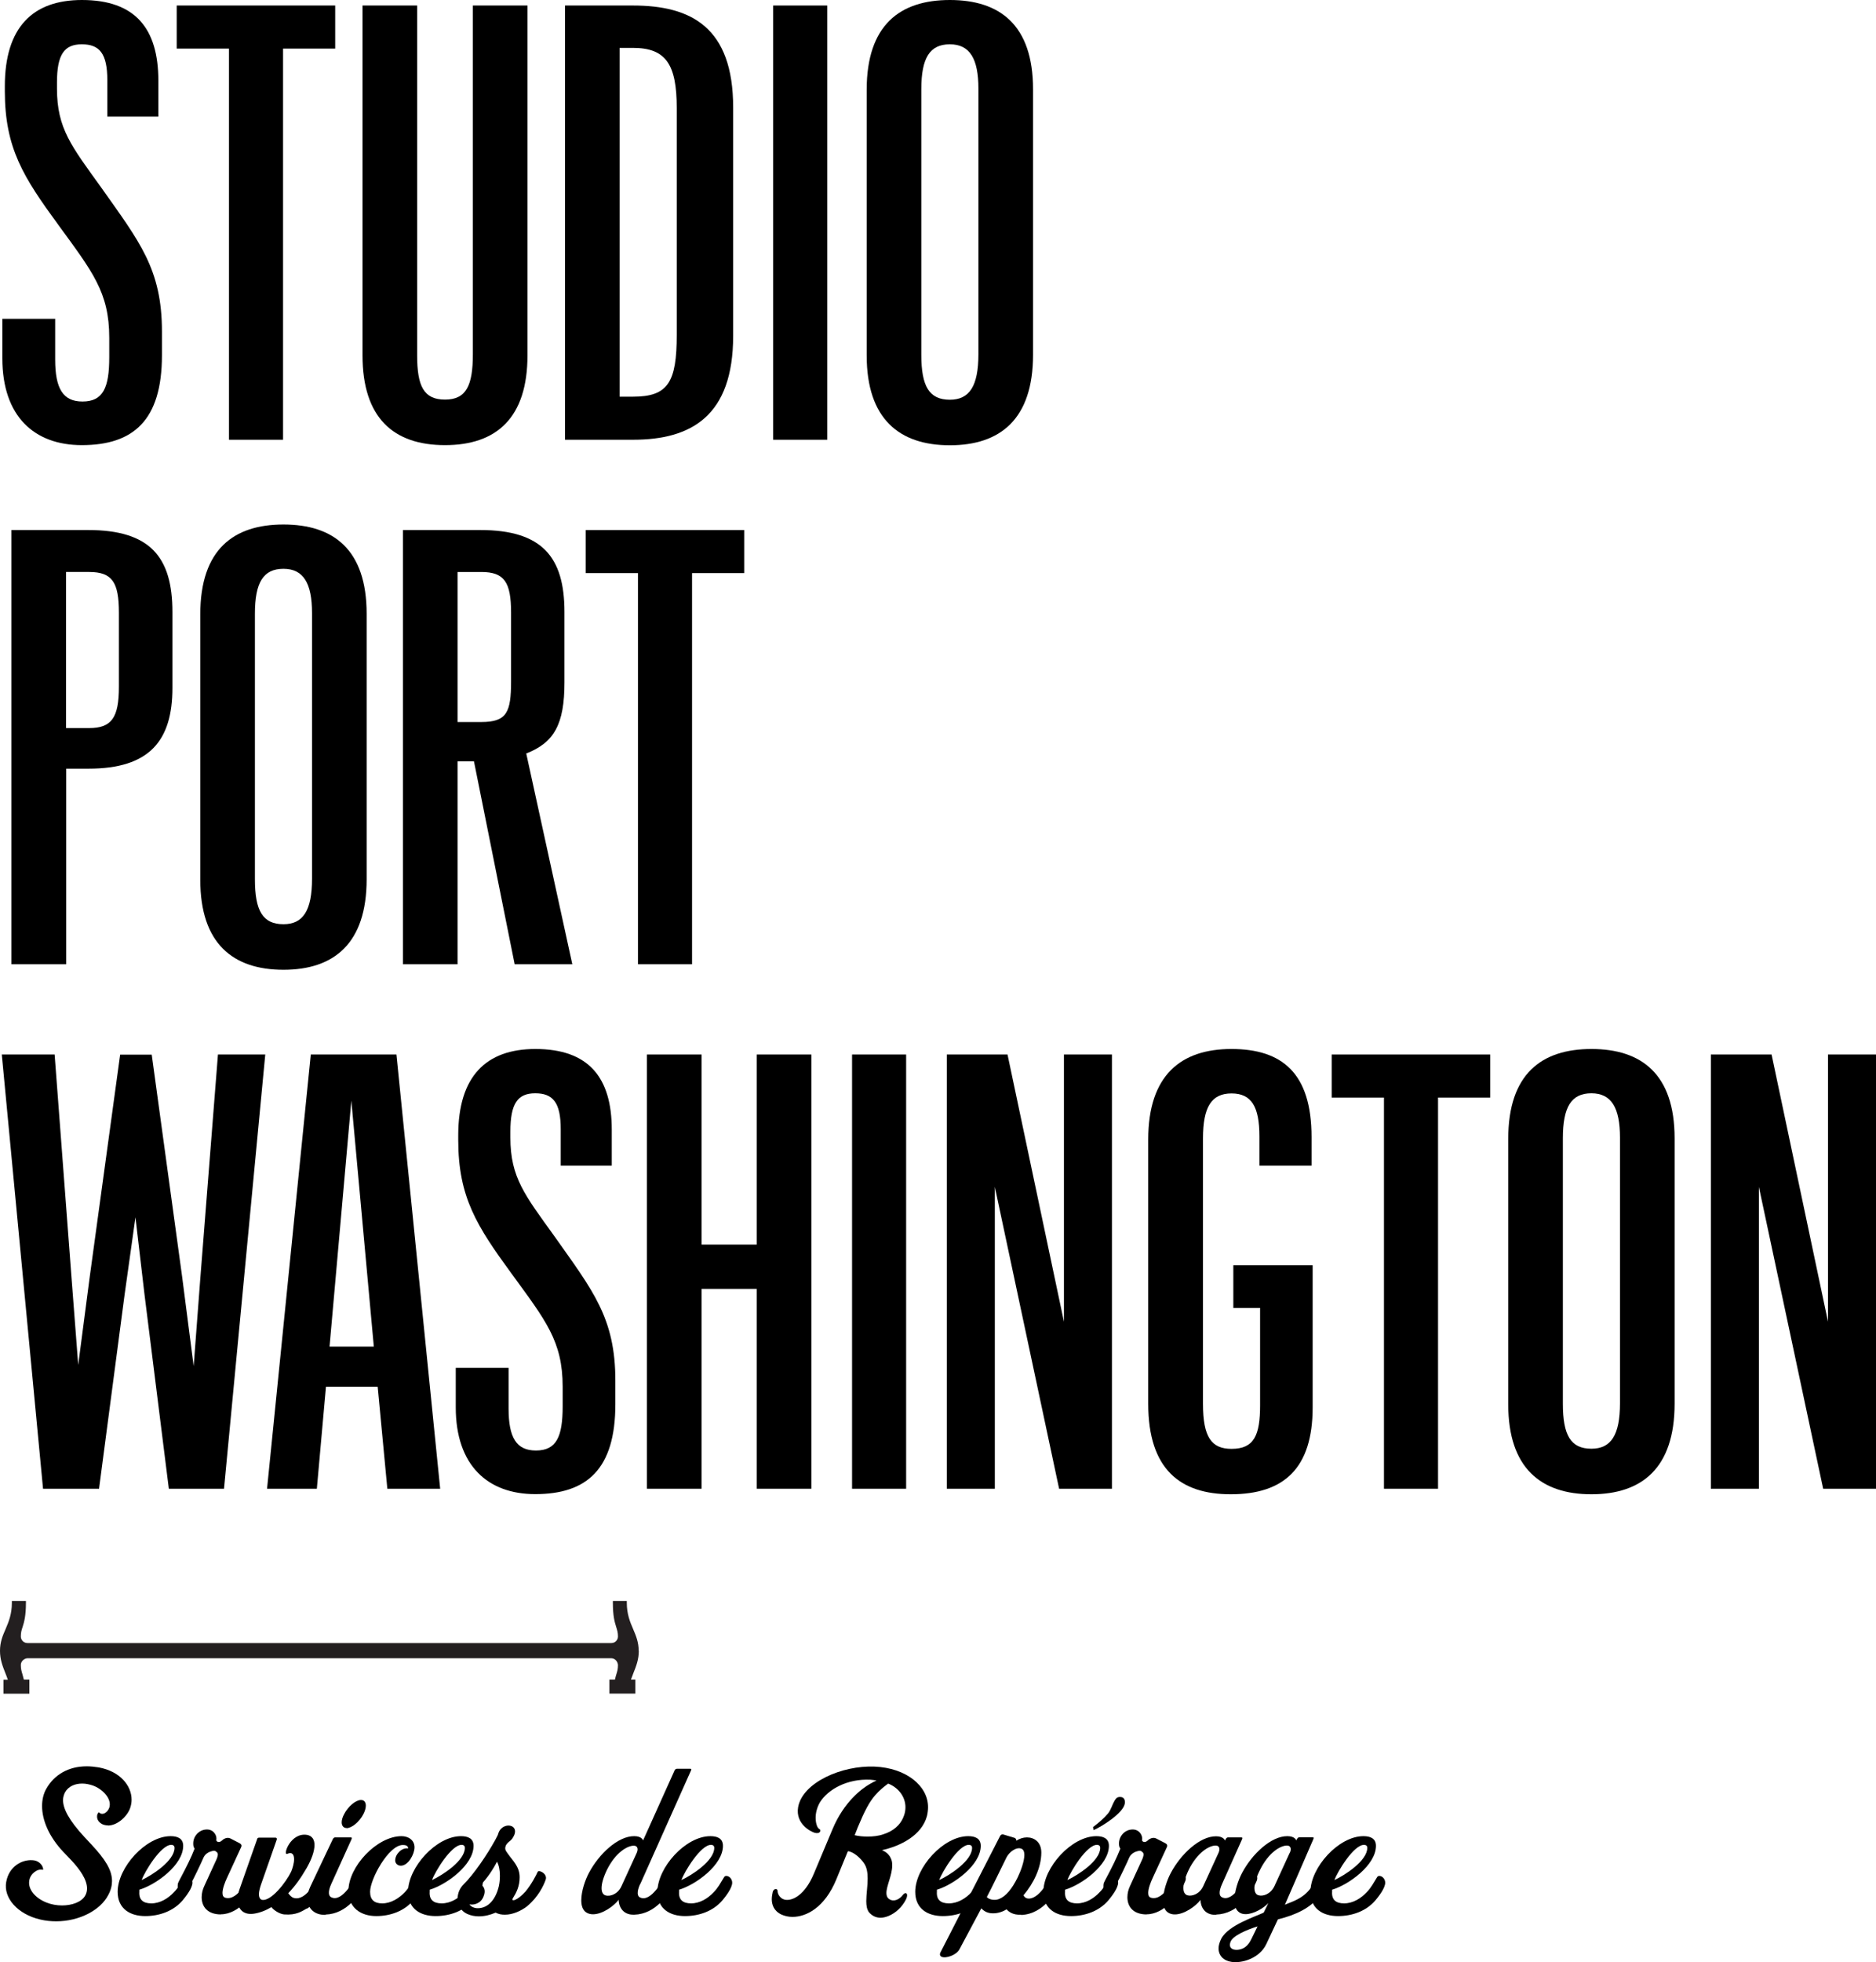 <?xml version="1.0" encoding="UTF-8"?><svg id="Layer_2" xmlns="http://www.w3.org/2000/svg" viewBox="0 0 136 142.17"><defs><style>.cls-1{fill:#231f20;}</style></defs><g id="Layer_1-2"><g><path class="cls-1" d="M46.3,119.6c0-.62-.19-1.08-.4-1.57-.23-.53-.46-1.09-.46-1.91v-.13h-1.01v.13c0,.97,.13,1.4,.24,1.75,.07,.23,.13,.41,.13,.69,0,.13-.05,.25-.14,.34-.09,.09-.21,.14-.34,.14H1.99c-.13,0-.25-.05-.34-.14-.09-.09-.14-.21-.14-.34,0-.28,.05-.46,.13-.69,.11-.35,.24-.79,.24-1.75v-.13H.86v.14c0,.82-.23,1.37-.46,1.91C.19,118.51,0,118.98,0,119.6c0,.64,.19,1.11,.39,1.62,.06,.14,.12,.31,.18,.48H.25v1.01h1.88v-1.02h-.4c-.04-.15-.08-.29-.1-.38-.07-.22-.12-.4-.12-.68,0-.12,.05-.25,.15-.34,.09-.09,.22-.15,.34-.15H44.31c.12,0,.25,.05,.34,.15,.09,.09,.14,.22,.15,.34,0,.28-.05,.46-.12,.68-.03,.1-.07,.23-.1,.38h-.4v1.01h1.88v-1.01h-.32c.06-.17,.13-.34,.18-.48,.2-.5,.39-.98,.39-1.62Z"/><g><path d="M.17,25.96v-2.86h3.83v2.95c0,2.11,.57,3.04,1.98,3.04,1.5,0,1.94-1.01,1.94-3.21v-1.41c0-3.3-1.23-4.8-3.7-8.19C1.71,12.85,.35,10.74,.35,6.6v-.35C.35,1.98,2.37,0,5.94,0c3.87,0,5.54,2.07,5.54,5.85v2.6h-3.7v-2.64c0-1.94-.57-2.6-1.85-2.6s-1.8,.75-1.8,2.77v.44c0,2.9,1.06,4.18,3.21,7.17,2.77,3.92,4.4,5.9,4.4,10.43v1.72c0,4.71-2.07,6.51-5.81,6.51-3.43,0-5.76-2.07-5.76-6.29Z"/><path d="M16.59,3.52h-3.78V.4h11.49V3.52h-3.78V31.86h-3.92V3.52Z"/><path d="M38.24,.4V25.74c0,4.53-2.24,6.51-5.98,6.51s-5.98-1.98-5.98-6.51V.4h3.96V25.74c0,2.24,.48,3.21,2.02,3.21s2.02-1.01,2.02-3.3V.4h3.96Z"/><path d="M45.89,.4c4.22,0,7.26,1.58,7.26,7.39V24.33c0,5.81-3.04,7.53-7.26,7.53h-4.93V.4h4.93Zm-.97,3.08V28.74h.97c2.55,0,3.17-1.06,3.17-4.49V7.83c0-3.17-.79-4.36-3.17-4.36h-.97Z"/><path d="M56.05,.4h3.92V31.86h-3.92V.4Z"/><path d="M62.83,25.74V6.51c0-4.71,2.42-6.51,6.03-6.51s6.03,1.8,6.03,6.47V25.7c0,4.67-2.38,6.56-6.03,6.56s-6.03-1.89-6.03-6.51Zm8.1-.09V6.42c0-2.16-.62-3.21-2.07-3.21s-2.07,.97-2.07,3.26V25.7c0,2.29,.57,3.26,2.07,3.26,1.41,0,2.07-.97,2.07-3.3Z"/><path d="M.83,38.4H6.38c4.49,0,6.12,1.94,6.12,5.94v5.5c0,3.83-1.67,5.85-6.07,5.85h-1.63v14.17H.83v-31.46Zm5.63,14.35c1.63,0,2.16-.75,2.16-2.99v-5.37c0-2.2-.48-2.95-2.16-2.95h-1.67v11.31h1.67Z"/><path d="M14.52,63.74v-19.23c0-4.71,2.42-6.51,6.03-6.51s6.03,1.8,6.03,6.47v19.23c0,4.67-2.38,6.56-6.03,6.56s-6.03-1.89-6.03-6.51Zm8.1-.09v-19.23c0-2.16-.62-3.21-2.07-3.21s-2.07,.97-2.07,3.26v19.23c0,2.29,.57,3.26,2.07,3.26,1.41,0,2.07-.97,2.07-3.3Z"/><path d="M29.21,38.4h5.59c4.49,0,6.12,1.94,6.12,5.94v5.1c0,3.04-.75,4.36-2.77,5.15l3.34,15.27h-4.18l-2.95-14.7h-1.19v14.7h-3.96v-31.46Zm5.68,13.91c1.85,0,2.16-.7,2.16-2.95v-4.97c0-2.2-.48-2.95-2.16-2.95h-1.72v10.87h1.72Z"/><path d="M46.24,41.52h-3.78v-3.12h11.49v3.12h-3.78v28.34h-3.92v-28.34Z"/><path d="M.13,76.4H3.96l1.23,16.24,.48,6.25,.84-6.42,2.2-16.06h2.29l2.2,16.06,.84,6.51,.48-6.34,1.28-16.24h3.43l-2.99,31.46h-4l-1.76-14.04-.66-5.63-.79,5.63-1.85,14.04H3.12L.13,76.4Z"/><path d="M27.37,100.47h-3.74l-.66,7.39h-3.61l3.17-31.46h6.21l3.17,31.46h-3.83l-.7-7.39Zm-3.48-2.91h3.21l-1.63-17.82-1.58,17.82Z"/><path d="M33.04,101.96v-2.86h3.83v2.95c0,2.11,.57,3.04,1.98,3.04,1.5,0,1.94-1.01,1.94-3.21v-1.41c0-3.3-1.23-4.8-3.7-8.19-2.51-3.43-3.87-5.54-3.87-9.68v-.35c0-4.27,2.02-6.25,5.59-6.25,3.87,0,5.54,2.07,5.54,5.85v2.6h-3.7v-2.64c0-1.94-.57-2.6-1.85-2.6s-1.8,.75-1.8,2.77v.44c0,2.9,1.06,4.18,3.21,7.17,2.77,3.92,4.4,5.9,4.4,10.43v1.72c0,4.71-2.07,6.51-5.81,6.51-3.43,0-5.76-2.07-5.76-6.29Z"/><path d="M46.9,76.4h3.96v13.77h4v-13.77h3.96v31.46h-3.96v-14.48h-4v14.48h-3.96v-31.46Z"/><path d="M61.77,76.4h3.92v31.46h-3.92v-31.46Z"/><path d="M68.64,76.4h4.4l4.09,19.36v-19.36h3.48v31.46h-3.83l-4.66-21.87v21.87h-3.48v-31.46Z"/><path d="M89.4,91.67h5.76v10.3c0,4.4-2.07,6.29-5.94,6.29-3.65,0-5.98-1.8-5.98-6.56v-19.14c0-4.67,2.38-6.56,6.03-6.56s5.81,1.72,5.81,6.38v2.07h-3.78v-2.11c0-2.16-.57-3.12-2.02-3.12s-2.07,.97-2.07,3.26v19.23c0,2.42,.62,3.26,2.07,3.26,1.63,0,2.07-.97,2.07-3.17v-7.04h-1.94v-3.08Z"/><path d="M100.32,79.52h-3.78v-3.12h11.49v3.12h-3.78v28.34h-3.92v-28.34Z"/><path d="M109.34,101.74v-19.23c0-4.71,2.42-6.51,6.03-6.51s6.03,1.8,6.03,6.47v19.23c0,4.67-2.38,6.56-6.03,6.56s-6.03-1.89-6.03-6.51Zm8.1-.09v-19.23c0-2.16-.62-3.21-2.07-3.21s-2.07,.97-2.07,3.26v19.23c0,2.29,.57,3.26,2.07,3.26,1.41,0,2.07-.97,2.07-3.3Z"/><path d="M124.03,76.4h4.4l4.09,19.36v-19.36h3.48v31.46h-3.83l-4.66-21.87v21.87h-3.48v-31.46Z"/></g><g><path d="M7.82,132.25c-.14,0-.27-.03-.39-.08-.36-.18-.41-.45-.39-.62,0-.08,.04-.15,.08-.21,.03-.01,.04-.06,.06-.03,.27,.28,.71-.06,.77-.46,.1-.6-.55-1.25-1.22-1.49-.24-.08-.5-.14-.77-.14-.5,0-.99,.18-1.25,.64-.08,.17-.14,.35-.14,.56,0,.62,.43,1.46,1.53,2.65l.55,.59c.97,1.04,1.47,1.82,1.47,2.62,0,.32-.08,.66-.27,1.01-.55,1.08-2.07,1.91-3.78,1.91-.38,0-.77-.04-1.15-.13-1.65-.38-2.68-1.57-2.47-2.72,.2-1.13,1.13-1.62,1.88-1.58,.45,.01,.7,.31,.77,.52,.04,.11,.03,.17,.01,.18h-.01c-.36-.11-.91,.27-.98,.79-.1,.64,.46,1.27,1.25,1.58,.35,.14,.74,.21,1.13,.21,.71,0,1.4-.24,1.67-.7,.1-.17,.14-.35,.14-.53,0-.67-.56-1.41-1.09-1.99l-.64-.67c-1.02-1.08-1.53-2.28-1.53-3.31,0-.46,.1-.9,.31-1.26,.56-.99,1.58-1.62,2.93-1.62,.28,0,.56,.03,.87,.08,1.57,.29,2.38,1.34,2.38,2.34,0,.21-.04,.42-.11,.62-.24,.64-.95,1.25-1.6,1.25Z"/><path d="M13.25,137.67c-.67,.79-1.69,1.15-2.72,1.15-1.09,0-2-.52-2-1.76,0-1.76,2.04-4.03,3.84-4.03,.48,0,.91,.15,.91,.7,0,1.4-1.98,2.82-3.18,3.18v.15c-.04,.59,.29,.84,.87,.84,.64,0,1.22-.36,1.64-.81,.32-.32,.49-.67,.73-1.05,.04-.07,.08-.13,.18-.13,.24,0,.43,.25,.43,.49,0,.39-.46,.98-.7,1.27Zm-.84-4.01c-.74,0-1.92,1.93-2.14,2.55,.76-.35,2.38-1.4,2.38-2.33,0-.14-.08-.22-.24-.22Z"/><path d="M16.02,138.7c-.99,0-1.4-.57-1.4-1.25,0-.28,.07-.56,.2-.83l.88-1.92c.07-.17,.15-.39,.03-.5-.14-.13-.2-.14-.42-.07-.24,.07-.46,.22-.57,.48,0,0-.24,.55-.45,.97-.32,.69-.8,1.54-.97,1.72-.03,.03-.06,.04-.08,.04-.1-.03-.21-.17-.27-.28-.07-.15-.11-.35-.08-.55,.01-.04,.01-.08,.04-.13,.04-.11,.32-.59,.73-1.43,.15-.31,.34-.73,.45-1.02-.06-.07-.1-.18-.1-.31-.03-.52,.34-.98,.83-1.06,.59-.1,.85,.36,.85,.63-.01,.08-.01,.11,0,.17,.03,.06,.13,.13,.28,.07,.11-.06,.22-.17,.22-.17,.18-.11,.35-.14,.52-.06l.66,.34c.13,.07,.17,.17,.11,.29l-1.01,2.19c-.17,.36-.34,.81-.34,1.12,0,.2,.06,.32,.24,.36,.94,.21,1.71-1.55,1.93-1.95,.06-.1,.27,0,.39,.14,.13,.14,.22,.36,.13,.59-.39,.94-1.5,2.41-2.8,2.41Z"/><path d="M22.24,138.27c-.35,.2-.76,.5-1.64,.43-.34-.03-.78-.32-.92-.53-.42,.25-.87,.42-1.29,.48-.74,.1-1.16-.32-1.16-1.02,0-.22,.04-.49,.14-.77l1.27-3.61c.01-.07,.06-.11,.14-.11h1.2c.07,0,.11,.06,.08,.15l-1.15,3.28c-.08,.25-.14,.48-.14,.66,0,.24,.08,.39,.25,.42,.64,.08,1.69-1.23,2.09-2.05,.11-.27,.21-.62,.21-.9,0-.32-.13-.55-.49-.39s.22-1.58,1.44-1.37c.36,.07,.53,.34,.53,.73,0,.45-.21,1.04-.57,1.67-.41,.71-.85,1.33-1.33,1.82,.1,.15,.24,.31,.42,.35,.41,.11,.87-.18,1.26-.74,.32-.48,.57-.94,.66-1.13,.01-.06,.11-.07,.21-.04,.22,.07,.5,.32,.34,.76-.32,.77-1.05,1.65-1.55,1.93Z"/><path d="M23.61,138.73c-.8,.03-1.32-.45-1.32-1.18,0-.27,.06-.56,.21-.87l1.64-3.46s.07-.1,.14-.1h1.16c.08,0,.07,.06,.04,.14l-1.46,3.22c-.27,.59-.2,.9,0,.98,.78,.38,1.67-1.23,1.95-1.82,.07-.15,.31-.08,.43,.04,.13,.1,.24,.35,.14,.57-.42,.99-1.37,2.41-2.94,2.46Zm1.51-6.29c-.22,0-.35-.17-.35-.41,0-.17,.06-.38,.18-.6,.29-.56,.84-1.02,1.22-1.02,.22,0,.35,.15,.35,.41,0,.17-.06,.39-.18,.62-.29,.56-.84,1.01-1.22,1.01Z"/><path d="M29.98,137.67c-.67,.79-1.68,1.15-2.7,1.15-1.11,0-2.02-.59-2.02-1.83,0-1.76,2.07-3.96,3.85-3.96,.49,0,.94,.28,.94,.81,0,.49-.45,1.33-.99,1.33-.22,0-.41-.15-.41-.38,0-.46,.48-.95,.94-.87,0-.22-.22-.25-.39-.25-1.02,0-2.37,2.46-2.37,3.39,0,.59,.31,.84,.88,.84,.63,0,1.2-.36,1.64-.81,.31-.34,.48-.67,.71-1.05,.04-.07,.1-.13,.18-.13,.24,0,.45,.25,.45,.49,0,.39-.46,.98-.71,1.27Z"/><path d="M34.3,137.67c-.67,.79-1.69,1.15-2.72,1.15-1.09,0-2-.52-2-1.76,0-1.76,2.04-4.03,3.84-4.03,.48,0,.91,.15,.91,.7,0,1.4-1.98,2.82-3.18,3.18v.15c-.04,.59,.29,.84,.87,.84,.64,0,1.22-.36,1.64-.81,.32-.32,.49-.67,.73-1.05,.04-.07,.08-.13,.18-.13,.24,0,.43,.25,.43,.49,0,.39-.46,.98-.7,1.27Zm-.84-4.01c-.74,0-1.92,1.93-2.14,2.55,.76-.35,2.38-1.4,2.38-2.33,0-.14-.08-.22-.24-.22Z"/><path d="M38.24,138.09c-.45,.35-1.06,.63-1.64,.63-.24,0-.46-.04-.67-.15-.39,.17-.81,.27-1.22,.27-.29,0-.59-.06-.85-.18-.45-.21-.71-.66-.69-1.15,.03-.38,.15-.7,.46-1.01,.7-.69,1.67-2.1,2.27-3.19,.17-.31,.2-.38,.22-.46,.15-.52,.69-.7,1.02-.52,.25,.15,.25,.45,.08,.74-.1,.2-.22,.28-.34,.38-.1,.1-.2,.18-.24,.35-.06,.25,.1,.38,.22,.56,.31,.45,.81,.87,.81,1.65,0,.66-.24,1.12-.48,1.5-.04,.07-.06,.11-.03,.14,.01,.03,.08,.03,.17,0,.18-.07,.46-.27,.76-.6,.42-.5,.8-1.22,.88-1.42,.08-.21,.74,.13,.59,.55-.14,.42-.55,1.27-1.34,1.92Zm-2-2.19c0-.41-.07-.76-.21-1.02-.27,.53-.73,1.23-1.16,1.65,.17,.13,.39,.39,.18,.88-.22,.55-.77,.62-1.02,.56,.1,.17,.36,.28,.59,.28,.81,.01,1.33-.7,1.54-1.58,.06-.27,.08-.52,.08-.77Z"/><path d="M46.41,136.49c-.27,.59-.21,.9-.01,.98,.78,.38,1.67-1.23,1.96-1.82,.06-.15,.29-.08,.43,.04,.11,.1,.22,.35,.13,.57-.42,.99-1.37,2.41-2.94,2.46-.92,.03-1.13-.71-1.13-1.08-.32,.43-1.16,1.05-1.86,1.05-.18,0-.35-.04-.5-.14-.25-.17-.35-.49-.35-.87,0-.66,.28-1.48,.56-2,.71-1.34,2.09-2.66,3.28-2.65,.56,0,.64,.31,.64,.31l2.3-5.11s.07-.08,.14-.08h.99c.08,0,.08,.06,.04,.13l-3.67,8.21Zm-.25-2.25c.14-.32,.03-.52-.21-.52-.49,0-1.34,.52-1.95,1.75-.27,.56-.39,1.01-.39,1.33,0,.28,.1,.46,.28,.52,.32,.1,.88-.07,1.15-.64l1.12-2.44Z"/><path d="M52.38,137.67c-.67,.79-1.69,1.15-2.72,1.15-1.09,0-2-.52-2-1.76,0-1.76,2.04-4.03,3.84-4.03,.48,0,.91,.15,.91,.7,0,1.4-1.98,2.82-3.18,3.18v.15c-.04,.59,.29,.84,.87,.84,.64,0,1.22-.36,1.64-.81,.32-.32,.49-.67,.73-1.05,.04-.07,.08-.13,.18-.13,.24,0,.43,.25,.43,.49,0,.39-.46,.98-.7,1.27Zm-.84-4.01c-.74,0-1.92,1.93-2.14,2.55,.76-.35,2.38-1.4,2.38-2.33,0-.14-.08-.22-.24-.22Z"/><path d="M63.93,134.04c.24,.1,.52,.27,.67,.64,.07,.15,.08,.31,.08,.48,0,.69-.42,1.47-.42,1.99,0,.2,.06,.35,.22,.45,.29,.2,.71,.04,.97-.31,.2-.27,.45-.11,.22,.34-.28,.55-.76,.98-1.25,1.18-.2,.08-.39,.13-.59,.13-.32,0-.6-.13-.83-.39-.15-.2-.2-.48-.2-.81,0-.49,.1-1.09,.1-1.64,0-.43-.06-.83-.28-1.13-.22-.32-.71-.8-1.15-.85,0,0,.03-.1-.84,2.04-.84,2.04-2.17,2.72-3.18,2.72-.31,0-.57-.07-.8-.17-.57-.27-.7-.74-.7-1.12,0-.24,.06-.43,.07-.52,.03-.13,.13-.2,.21-.21,.07,0,.14,.04,.14,.15,0,.24,.21,.57,.56,.63,.55,.08,1.43-.36,2.07-1.89l1.36-3.24c.81-1.93,2.07-2.9,2.7-3.26,.2-.11,.35-.2,.49-.25-.14-.03-.29-.04-.45-.06-1.67-.08-3.07,.69-3.66,1.64-.22,.38-.31,.78-.31,1.12,0,.42,.13,.74,.25,.8,.14,.07,.11,.21-.01,.28-.07,.03-.17,.04-.29,.01-.25-.06-1.43-.62-1.22-1.86,.32-1.79,3.17-3.04,5.55-2.94,2.28,.1,3.87,1.39,3.87,2.94,0,.21-.03,.43-.08,.64-.38,1.42-1.95,2.19-3.29,2.48Zm1.71-3.11c0-.71-.46-1.39-1.25-1.71-.29,.21-.64,.49-.94,.84-.43,.49-.78,1.16-1.27,2.34l-.22,.56c.28,.07,.6,.1,.94,.1,.38,0,.78-.04,1.15-.17,.66-.21,1.23-.63,1.48-1.34,.08-.21,.11-.42,.11-.62Z"/><path d="M71.07,137.67c-.67,.79-1.69,1.15-2.72,1.15-1.09,0-2-.52-2-1.76,0-1.76,2.04-4.03,3.84-4.03,.48,0,.91,.15,.91,.7,0,1.4-1.98,2.82-3.18,3.18v.15c-.04,.59,.29,.84,.87,.84,.64,0,1.22-.36,1.64-.81,.32-.32,.49-.67,.73-1.05,.04-.07,.08-.13,.18-.13,.24,0,.43,.25,.43,.49,0,.39-.46,.98-.7,1.27Zm-.84-4.01c-.74,0-1.92,1.93-2.14,2.55,.76-.35,2.38-1.4,2.38-2.33,0-.14-.08-.22-.24-.22Z"/><path d="M74.01,138.72c-.56,.03-.87-.2-1.04-.39-.28,.18-.64,.29-.95,.29-.34,.01-.64-.1-.88-.36l-1.58,2.96c-.22,.43-.99,.69-1.3,.55-.11-.06-.17-.17-.06-.36l4.3-8.39c.07-.13,.2-.13,.24-.11l.8,.24c.11,.03,.14,.14,.14,.21,.22-.15,.5-.24,.77-.24,.53,0,1.05,.34,1.04,1.12-.01,1.08-.56,2.21-1.29,3.07,.04,.11,.14,.21,.31,.24,.67,.07,1.34-.91,1.78-1.79,.08-.15,.21-.2,.34-.15,.21,.07,.41,.39,.24,.78-.24,.55-1.13,2.28-2.84,2.35Zm-1.06-4.12s-1.22,2.51-1.41,2.84c.14,.18,.55,.27,.87,.15,.52-.2,.95-.74,1.36-1.56,.24-.49,.49-1.19,.49-1.64,0-.22-.06-.39-.21-.45-.36-.15-.88,.22-1.09,.64Z"/><path d="M80.36,137.67c-.67,.79-1.69,1.15-2.72,1.15-1.09,0-2-.52-2-1.76,0-1.76,2.04-4.03,3.84-4.03,.48,0,.91,.15,.91,.7,0,1.4-1.98,2.82-3.18,3.18v.15c-.04,.59,.29,.84,.87,.84,.64,0,1.22-.36,1.64-.81,.32-.32,.49-.67,.73-1.05,.04-.07,.08-.13,.18-.13,.24,0,.43,.25,.43,.49,0,.39-.46,.98-.7,1.27Zm-.84-4.01c-.74,0-1.92,1.93-2.14,2.55,.76-.35,2.38-1.4,2.38-2.33,0-.14-.08-.22-.24-.22Zm-.24-1.08l-.04-.21c.39-.29,.78-.62,1.09-.99,.21-.27,.29-.6,.46-.9,.11-.18,.18-.29,.41-.29,.29,0,.38,.22,.34,.49-.13,.69-1.64,1.64-2.25,1.91Z"/><path d="M83.13,138.7c-.99,0-1.4-.57-1.4-1.25,0-.28,.07-.56,.2-.83l.88-1.92c.07-.17,.15-.39,.03-.5-.14-.13-.2-.14-.42-.07-.24,.07-.46,.22-.57,.48,0,0-.24,.55-.45,.97-.32,.69-.8,1.54-.97,1.72-.03,.03-.06,.04-.08,.04-.1-.03-.21-.17-.27-.28-.07-.15-.11-.35-.08-.55,.01-.04,.01-.08,.04-.13,.04-.11,.32-.59,.73-1.43,.15-.31,.34-.73,.45-1.02-.06-.07-.1-.18-.1-.31-.03-.52,.34-.98,.83-1.06,.59-.1,.85,.36,.85,.63-.01,.08-.01,.11,0,.17,.03,.06,.13,.13,.28,.07,.11-.06,.22-.17,.22-.17,.18-.11,.35-.14,.52-.06l.66,.34c.13,.07,.17,.17,.11,.29l-1.01,2.19c-.17,.36-.34,.81-.34,1.12,0,.2,.06,.32,.24,.36,.94,.21,1.71-1.55,1.93-1.95,.06-.1,.27,0,.39,.14,.13,.14,.22,.36,.13,.59-.39,.94-1.5,2.41-2.8,2.41Z"/><path d="M88.16,138.73c-.92,.03-1.13-.71-1.13-1.08-.32,.43-1.16,1.05-1.86,1.05-.18,0-.35-.04-.5-.14-.25-.17-.35-.49-.35-.87,0-.66,.28-1.48,.56-2,.71-1.34,2.09-2.66,3.28-2.65,.56,0,.64,.31,.64,.31l.07-.13s.07-.1,.14-.1h.99c.08,0,.07,.06,.04,.14l-1.44,3.22c-.27,.59-.21,.9-.01,.98,.78,.38,1.67-1.23,1.96-1.82,.06-.15,.29-.08,.43,.04,.11,.1,.22,.35,.13,.57-.42,.99-1.37,2.41-2.94,2.46Zm.18-4.5c.14-.32,.03-.52-.21-.52-.49,0-1.34,.52-1.95,1.75-.27,.56-.39,1.01-.39,1.33,0,.28,.1,.46,.28,.52,.32,.1,.88-.07,1.15-.64l1.12-2.44Z"/><path d="M95.68,137.34c-.64,.88-1.74,1.4-3.04,1.72l-.84,1.79c-.5,1.05-1.78,1.4-2.51,1.29-.59-.08-.95-.46-.95-.98,0-.21,.07-.45,.2-.71,.52-.98,2.49-1.6,3.07-1.88l.34-.69c-.34,.36-1.06,.8-1.65,.8-.17,0-.34-.04-.46-.13-.25-.17-.35-.49-.35-.87,0-.66,.28-1.48,.56-2,.71-1.34,2.09-2.66,3.28-2.65,.56,0,.64,.31,.64,.31l.07-.13s.07-.1,.14-.1h.99c.08,0,.07,.06,.04,.14l-2.06,4.75c.41-.2,1.27-.38,1.89-1.23,.29-.41,.53-.88,.66-1.13,.07-.15,.31-.08,.45,.04,.11,.1,.24,.35,.14,.59-.15,.34-.35,.71-.6,1.06Zm-4.52,2.23c-.77,.24-1.79,.67-1.95,1.11-.21,.53,.29,.66,.7,.55,.32-.08,.59-.29,.8-.73l.45-.92Zm2.35-5.34c.14-.32,.03-.52-.21-.52-.49,0-1.34,.52-1.95,1.75-.28,.55-.41,1-.41,1.32,0,.28,.1,.48,.29,.53,.32,.1,.87-.07,1.15-.64l1.12-2.44Z"/><path d="M99.72,137.67c-.67,.79-1.69,1.15-2.72,1.15-1.09,0-2-.52-2-1.76,0-1.76,2.04-4.03,3.84-4.03,.48,0,.91,.15,.91,.7,0,1.4-1.98,2.82-3.18,3.18v.15c-.04,.59,.29,.84,.87,.84,.64,0,1.22-.36,1.64-.81,.32-.32,.49-.67,.73-1.05,.04-.07,.08-.13,.18-.13,.24,0,.43,.25,.43,.49,0,.39-.46,.98-.7,1.27Zm-.84-4.01c-.74,0-1.92,1.93-2.14,2.55,.76-.35,2.38-1.4,2.38-2.33,0-.14-.08-.22-.24-.22Z"/></g></g></g></svg>